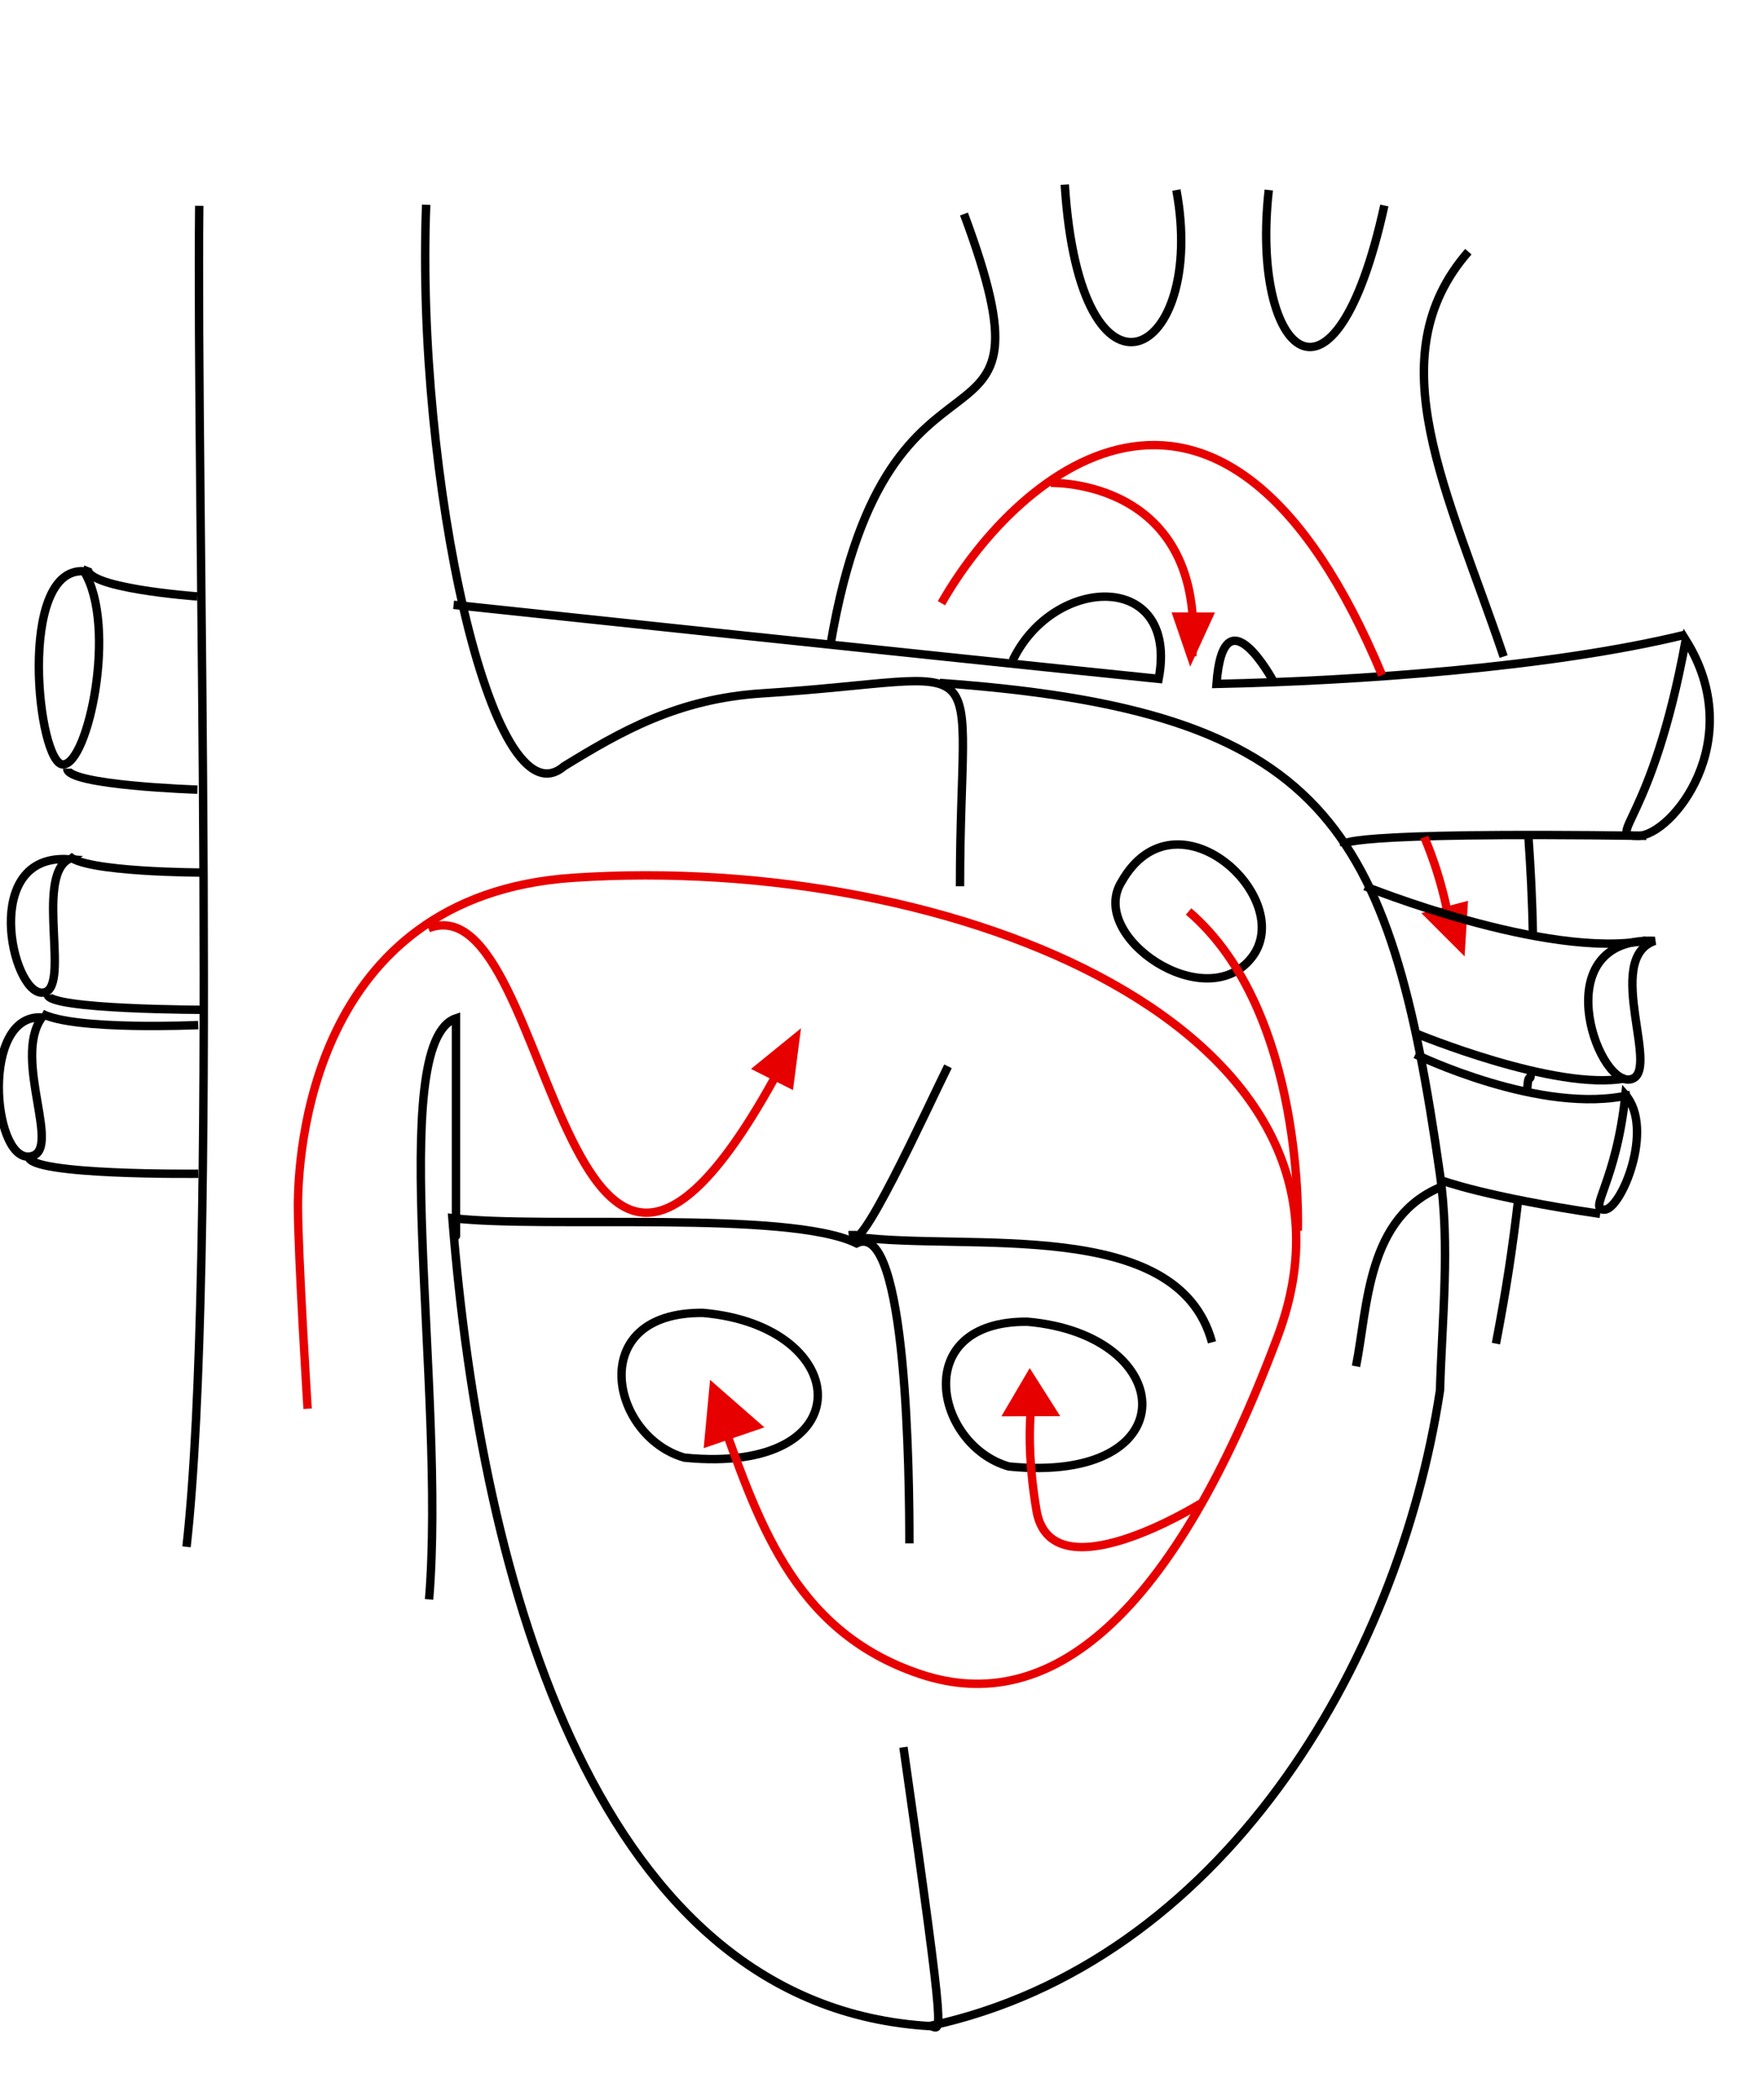 <?xml version="1.0" encoding="UTF-8" standalone="no"?>
<!-- Created with Inkscape (http://www.inkscape.org/) -->
<svg
   xmlns:dc="http://purl.org/dc/elements/1.1/"
   xmlns:cc="http://creativecommons.org/ns#"
   xmlns:rdf="http://www.w3.org/1999/02/22-rdf-syntax-ns#"
   xmlns:svg="http://www.w3.org/2000/svg"
   xmlns="http://www.w3.org/2000/svg"
   xmlns:sodipodi="http://sodipodi.sourceforge.net/DTD/sodipodi-0.dtd"
   xmlns:inkscape="http://www.inkscape.org/namespaces/inkscape"
   width="210"
   height="250"
   id="svg2"
   sodipodi:version="0.32"
   inkscape:version="0.46"
   sodipodi:docname="TricuspidAtresia.svg"
   inkscape:output_extension="org.inkscape.output.svg.inkscape"
   inkscape:export-filename="/Users/niels/Desktop/TricuspidAtresia.png"
   inkscape:export-xdpi="119.64236"
   inkscape:export-ydpi="119.64236"
   version="1.0">
  <defs
     id="defs4">
    <inkscape:perspective
       sodipodi:type="inkscape:persp3d"
       inkscape:vp_x="0 : 526.18109 : 1"
       inkscape:vp_y="0 : 1000 : 0"
       inkscape:vp_z="744.09448 : 526.18109 : 1"
       inkscape:persp3d-origin="372.04724 : 350.78739 : 1"
       id="perspective10" />
  </defs>
  <sodipodi:namedview
     id="base"
     pagecolor="#ffffff"
     bordercolor="#666666"
     borderopacity="1.0"
     gridtolerance="10000"
     guidetolerance="10"
     objecttolerance="10"
     inkscape:pageopacity="0.0"
     inkscape:pageshadow="2"
     inkscape:zoom="4.4070796"
     inkscape:cx="113.62065"
     inkscape:cy="50.889558"
     inkscape:document-units="px"
     inkscape:current-layer="layer1"
     showgrid="false"
     inkscape:window-width="1280"
     inkscape:window-height="713"
     inkscape:window-x="0"
     inkscape:window-y="0" />
  <g
     inkscape:label="Layer 1"
     inkscape:groupmode="layer"
     id="layer1">
    <path
       style="fill:none;fill-rule:evenodd;stroke:#000000;stroke-width:1px;stroke-linecap:butt;stroke-linejoin:miter;stroke-opacity:1"
       d="M 83.68,156.285 C 69.6,156.177 72.67,170.988 81.471,173.516 C 102.829,175.654 101.737,157.854 83.68,156.285 z"
       id="path2387"
       sodipodi:nodetypes="ccc" />
    <path
       style="fill:none;fill-rule:evenodd;stroke:#000000;stroke-width:1px;stroke-linecap:butt;stroke-linejoin:miter;stroke-opacity:1"
       d="M 107.554,207.994 C 112.886,245.273 111.988,241.26 110.749,241.189 C 71.202,238.91 57.3,188.718 53.854,145.005 C 64.791,146.303 93.831,144.004 101.972,148.005 C 108.033,144.975 108.261,176.175 108.261,183.723"
       id="path2389"
       sodipodi:nodetypes="csccs" />
    <path
       style="fill:none;fill-rule:evenodd;stroke:#000000;stroke-width:1px;stroke-linecap:butt;stroke-linejoin:miter;stroke-opacity:1"
       d="M 54.286,145.505 C 54.286,153.6 54.286,129.315 54.286,121.219 C 45.845,124.082 53.121,165.733 51.081,190.392"
       id="path2393"
       sodipodi:nodetypes="ccc" />
    <path
       style="fill:none;fill-rule:evenodd;stroke:#000000;stroke-width:1px;stroke-linecap:butt;stroke-linejoin:miter;stroke-opacity:1"
       d="M 23.72,24.501 C 23.35,58.085 25.959,150.635 22.206,184.135"
       id="path2395"
       sodipodi:nodetypes="cc" />
    <path
       style="fill:none;fill-rule:evenodd;stroke:#000000;stroke-width:1px;stroke-linecap:butt;stroke-linejoin:miter;stroke-opacity:1"
       d="M 50.734,24.373 C 49.484,56.664 58.521,98.613 67.143,91.219 C 73.837,87.114 80.62,83.18 90.735,82.538 C 119.347,80.721 114.286,75.845 114.286,105.505"
       id="path2397"
       sodipodi:nodetypes="ccsc" />
    <path
       style="fill:none;fill-rule:evenodd;stroke:#000000;stroke-width:1px;stroke-linecap:butt;stroke-linejoin:miter;stroke-opacity:1"
       d="M 101.5,146.523 C 101.5,151.494 110.634,131.38 112.857,126.934"
       id="path2399"
       sodipodi:nodetypes="cc" />
    <path
       style="fill:none;fill-rule:evenodd;stroke:#000000;stroke-width:1px;stroke-linecap:butt;stroke-linejoin:miter;stroke-opacity:1"
       d="M 111.861,81.296 C 157.829,84.572 165.46,97.939 171.429,139.791 C 172.633,148.307 171.682,156.928 171.429,165.505 C 166.439,198.355 145.252,233.712 110.742,241.16"
       id="path2401"
       sodipodi:nodetypes="cccc" />
    <path
       style="fill:none;fill-rule:evenodd;stroke:#000000;stroke-width:1px;stroke-linecap:butt;stroke-linejoin:miter;stroke-opacity:1"
       d="M 101.94,147.244 C 115.163,148.985 140.213,144.7 144.286,159.791"
       id="path2403"
       sodipodi:nodetypes="cc" />
    <path
       style="fill:none;fill-rule:evenodd;stroke:#000000;stroke-width:1px;stroke-linecap:butt;stroke-linejoin:miter;stroke-opacity:1"
       d="M 171.725,141.219 C 162.684,144.831 162.857,155.505 161.429,162.648"
       id="path2405"
       sodipodi:nodetypes="cs" />
    <path
       style="fill:none;fill-rule:evenodd;stroke:#000000;stroke-width:1px;stroke-linecap:butt;stroke-linejoin:miter;stroke-opacity:1"
       d="M 182.3,127.132 C 182.184,129.631 182.02,127.004 181.8,129.691 M 180.738,142.808 C 180.059,148.571 179.349,153.367 178.088,159.945 M 181.952,99.584 C 182.211,103.196 182.414,107.131 182.495,111.411 M 174.803,29.962 C 163.792,42.584 172.353,58.432 179.002,78.157 M 151.045,22.622 C 148.854,42.095 158.827,51.683 164.803,24.462 M 126.76,21.978 C 128.587,50.794 143.735,42.65 140.045,22.622 M 98.898,76.582 C 105.926,35.389 126.933,58.163 114.76,25.478"
       id="path2409"
       sodipodi:nodetypes="cscccscscscscs" />
    <path
       style="fill:none;fill-rule:evenodd;stroke:#000000;stroke-width:1px;stroke-linecap:butt;stroke-linejoin:miter;stroke-opacity:1"
       d="M 122.304,157.338 C 108.225,157.231 111.294,172.042 120.096,174.569 C 141.454,176.707 140.361,158.907 122.304,157.338 z"
       id="path2421"
       sodipodi:nodetypes="ccc" />
    <path
       style="fill:none;fill-rule:evenodd;stroke:#e70000;stroke-width:1px;stroke-linecap:butt;stroke-linejoin:miter;stroke-opacity:1"
       d="M 36.619,167.697 C 36.619,167.697 35.47,149.31 35.47,143.564 C 35.47,137.819 36.794,106.593 68.222,104.492 C 113.799,101.446 165.689,122.805 152.112,159.078 C 139.686,192.272 125.106,204.471 109.592,199.299 C 94.078,194.128 90.056,180.338 85.459,167.697"
       id="path2429"
       sodipodi:nodetypes="csssss" />
    <path
       style="fill:none;fill-rule:evenodd;stroke:#e70000;stroke-width:1px;stroke-linecap:butt;stroke-linejoin:miter;stroke-opacity:1"
       d="M 142.918,178.987 C 142.918,178.987 125.106,190.106 123.382,179.763 C 121.658,169.421 123.382,165.399 122.808,164.25"
       id="path3201"
       sodipodi:nodetypes="csc" />
    <path
       style="fill:#e70000;fill-rule:evenodd;stroke:#e70000;stroke-width:0.561px;stroke-linecap:butt;stroke-linejoin:miter;stroke-opacity:1;fill-opacity:1"
       d="M 84.091,171.983 L 84.76,164.829 L 90.447,169.805 L 84.091,171.983 z"
       id="path3203"
       sodipodi:nodetypes="cccc" />
    <path
       style="fill:#e70000;fill-rule:evenodd;stroke:#e70000;stroke-width:0.472px;stroke-linecap:butt;stroke-linejoin:miter;stroke-opacity:1;fill-opacity:1"
       d="M 119.626,168.364 L 122.592,163.31 L 125.788,168.345 L 119.626,168.364 z"
       id="path3207"
       sodipodi:nodetypes="cccc" />
    <path
       style="fill:none;fill-rule:evenodd;stroke:#000000;stroke-width:1px;stroke-linecap:butt;stroke-linejoin:miter;stroke-opacity:1"
       d="M 196,99.5 C 159,99 160,100.5 160,100.5"
       id="path3501"
       sodipodi:nodetypes="cc" />
    <path
       style="fill:none;fill-rule:evenodd;stroke:#000000;stroke-width:1px;stroke-linecap:butt;stroke-linejoin:miter;stroke-opacity:1"
       d="M 200.685,76.181 C 196.669,98.145 191,99.5 195,99.5 C 199,99.5 208.185,88.181 200.685,76.181 z"
       id="path3505"
       sodipodi:nodetypes="csc" />
    <path
       style="fill:none;fill-rule:evenodd;stroke:#000000;stroke-width:1px;stroke-linecap:butt;stroke-linejoin:miter;stroke-opacity:1"
       d="M 54,72 C 54,72 109.25,77.875 137.938,80.812 C 140.361,67.92 125.46,68.367 120.558,78.62 M 200.553,75.572 C 184.678,79.447 161.531,81.062 144.82,81.414 C 145.664,70.041 151.593,81.102 151.593,81.102"
       id="path3499"
       sodipodi:nodetypes="cccccc" />
    <path
       style="fill:none;fill-rule:evenodd;stroke:#e70000;stroke-width:1px;stroke-linecap:butt;stroke-linejoin:miter;stroke-opacity:1"
       d="M 169.568,99.646 C 169.8,100.301 171.541,104.046 172.602,110.032 M 112.076,71.809 C 121.446,55.369 145.891,35.688 164.525,80.361"
       id="path3517"
       sodipodi:nodetypes="cccs" />
    <path
       style="fill:#e70000;fill-opacity:1;fill-rule:evenodd;stroke:#e70000;stroke-width:1.055px;stroke-linecap:butt;stroke-linejoin:miter;stroke-opacity:1"
       d="M 174.196,107.926 L 170.227,108.97 L 173.903,112.645 L 174.196,107.926 z"
       id="path3519"
       sodipodi:nodetypes="cccc" />
    <path
       style="fill:none;fill-rule:evenodd;stroke:#e60000;stroke-width:1px;stroke-linecap:butt;stroke-linejoin:miter;stroke-opacity:1"
       d="M 125.069,57.484 C 125.069,57.484 143.702,56.878 141.934,78.091"
       id="path3521"
       sodipodi:nodetypes="cc" />
    <path
       style="fill:#e60000;fill-rule:evenodd;stroke:#e60000;stroke-width:1px;stroke-linecap:butt;stroke-linejoin:miter;stroke-opacity:1;fill-opacity:1"
       d="M 140.174,73.398 L 143.861,73.406 L 141.756,78.01 L 140.174,73.398 z"
       id="path3523"
       sodipodi:nodetypes="cccc" />
    <path
       style="fill:none;fill-rule:evenodd;stroke:#e60000;stroke-width:1px;stroke-linecap:butt;stroke-linejoin:miter;stroke-opacity:1"
       d="M 51,110.5 C 66.5,104.5 66.5,179 94.5,124"
       id="path3525"
       sodipodi:nodetypes="cc" />
    <path
       style="fill:#e60000;fill-rule:evenodd;stroke:#e60000;stroke-width:1px;stroke-linecap:butt;stroke-linejoin:miter;stroke-opacity:1;fill-opacity:1"
       d="M 90.319,127.145 L 94.699,123.584 L 94,129 L 90.319,127.145 z"
       id="path3527"
       sodipodi:nodetypes="cccc" />
    <path
       style="fill:none;fill-rule:evenodd;stroke:#000000;stroke-width:1px;stroke-linecap:butt;stroke-linejoin:miter;stroke-opacity:1"
       d="M 133.5,105 C 140,93.5 154.5,107 149,114 C 143.5,121 129.5,111.5 133.5,105 z"
       id="path3529" />
    <path
       style="fill:none;fill-rule:evenodd;stroke:#e60000;stroke-width:1px;stroke-linecap:butt;stroke-linejoin:miter;stroke-opacity:1"
       d="M 141.5,108.5 C 155.5,120.5 154.5,146.5 154.5,146.5"
       id="path3531" />
    <path
       style="fill:none;fill-rule:evenodd;stroke:#000000;stroke-width:1px;stroke-linecap:butt;stroke-linejoin:miter;stroke-opacity:1"
       d="M 197,112 C 184,111.5 190,129 194,128.5 C 198,128 190.747,114.143 197,112 z"
       id="path3533"
       sodipodi:nodetypes="csc" />
    <path
       style="fill:none;fill-rule:evenodd;stroke:#000000;stroke-width:1px;stroke-linecap:butt;stroke-linejoin:miter;stroke-opacity:1"
       d="M 196,111.954 C 184.062,114.231 162.5,105.5 162.5,105.5"
       id="path3535"
       sodipodi:nodetypes="cc" />
    <path
       style="fill:none;fill-rule:evenodd;stroke:#000000;stroke-width:1px;stroke-linecap:butt;stroke-linejoin:miter;stroke-opacity:1"
       d="M 193.5,128.361 C 185.239,129.958 168.5,123 168.5,123"
       id="path3537"
       sodipodi:nodetypes="cc" />
    <path
       style="fill:none;fill-rule:evenodd;stroke:#000000;stroke-width:1px;stroke-linecap:butt;stroke-linejoin:miter;stroke-opacity:1"
       d="M 193.5,130.323 C 192.4,140.896 189,144 191,144 C 193,144 197,134.323 193.5,130.323 z"
       id="path3539"
       sodipodi:nodetypes="csc" />
    <path
       style="fill:none;fill-rule:evenodd;stroke:#000000;stroke-width:1px;stroke-linecap:butt;stroke-linejoin:miter;stroke-opacity:1"
       d="M 194.088,130.323 C 183.558,132.827 168.5,125.5 168.5,125.5"
       id="path3541"
       sodipodi:nodetypes="cc" />
    <path
       style="fill:none;fill-rule:evenodd;stroke:#000000;stroke-width:1px;stroke-linecap:butt;stroke-linejoin:miter;stroke-opacity:1"
       d="M 190.5,144.5 C 176.886,142.508 171.546,140.496 171.546,140.496"
       id="path3543"
       sodipodi:nodetypes="cc" />
    <path
       style="fill:none;fill-rule:evenodd;stroke:#000000;stroke-width:1px;stroke-linecap:butt;stroke-linejoin:miter;stroke-opacity:1"
       d="M 10,68 C 2,67.5 4.5,91 7.5,91 C 10.5,91 14,74.5 10,68 z"
       id="path3545"
       sodipodi:nodetypes="csc" />
    <path
       style="fill:none;fill-rule:evenodd;stroke:#000000;stroke-width:1px;stroke-linecap:butt;stroke-linejoin:miter;stroke-opacity:1"
       d="M 10.5,67.5 C 9.5,70 23.5,71 23.5,71"
       id="path3547"
       sodipodi:nodetypes="cc" />
    <path
       style="fill:none;fill-rule:evenodd;stroke:#000000;stroke-width:1px;stroke-linecap:butt;stroke-linejoin:miter;stroke-opacity:1"
       d="M 8,91.5 C 8,93.5 23.5,94 23.5,94"
       id="path3549"
       sodipodi:nodetypes="cc" />
    <path
       style="fill:none;fill-rule:evenodd;stroke:#000000;stroke-width:1px;stroke-linecap:butt;stroke-linejoin:miter;stroke-opacity:1"
       d="M 8.169,102.283 C -2.269,101.602 1.361,118.167 4.992,118.167 C 8.622,118.167 4.084,104.552 8.169,102.283 z"
       id="path3551"
       sodipodi:nodetypes="csc" />
    <path
       style="fill:none;fill-rule:evenodd;stroke:#000000;stroke-width:1px;stroke-linecap:butt;stroke-linejoin:miter;stroke-opacity:1"
       d="M 8.169,101.829 C 9.757,103.871 24.279,103.871 24.279,103.871"
       id="path3553"
       sodipodi:nodetypes="cc" />
    <path
       style="fill:none;fill-rule:evenodd;stroke:#000000;stroke-width:1px;stroke-linecap:butt;stroke-linejoin:miter;stroke-opacity:1"
       d="M 5.673,118.394 C 5.673,120.209 24.506,120.209 24.506,120.209"
       id="path3555"
       sodipodi:nodetypes="cc" />
    <path
       style="fill:none;fill-rule:evenodd;stroke:#000000;stroke-width:1px;stroke-linecap:butt;stroke-linejoin:miter;stroke-opacity:1"
       d="M 4.992,121.116 C -2.269,120.663 -0.908,137.908 3.404,137.681 C 7.715,137.454 1.361,126.108 4.992,121.116 z"
       id="path3559"
       sodipodi:nodetypes="csc" />
    <path
       style="fill:none;fill-rule:evenodd;stroke:#000000;stroke-width:1px;stroke-linecap:butt;stroke-linejoin:miter;stroke-opacity:1"
       d="M 4.992,120.663 C 8.849,122.705 23.598,122.024 23.598,122.024"
       id="path3561"
       sodipodi:nodetypes="cc" />
    <path
       style="fill:none;fill-rule:evenodd;stroke:#000000;stroke-width:1px;stroke-linecap:butt;stroke-linejoin:miter;stroke-opacity:1"
       d="M 3.404,137.681 C 3.404,139.95 23.598,139.723 23.598,139.723"
       id="path3563"
       sodipodi:nodetypes="cc" />
  </g>
</svg>
